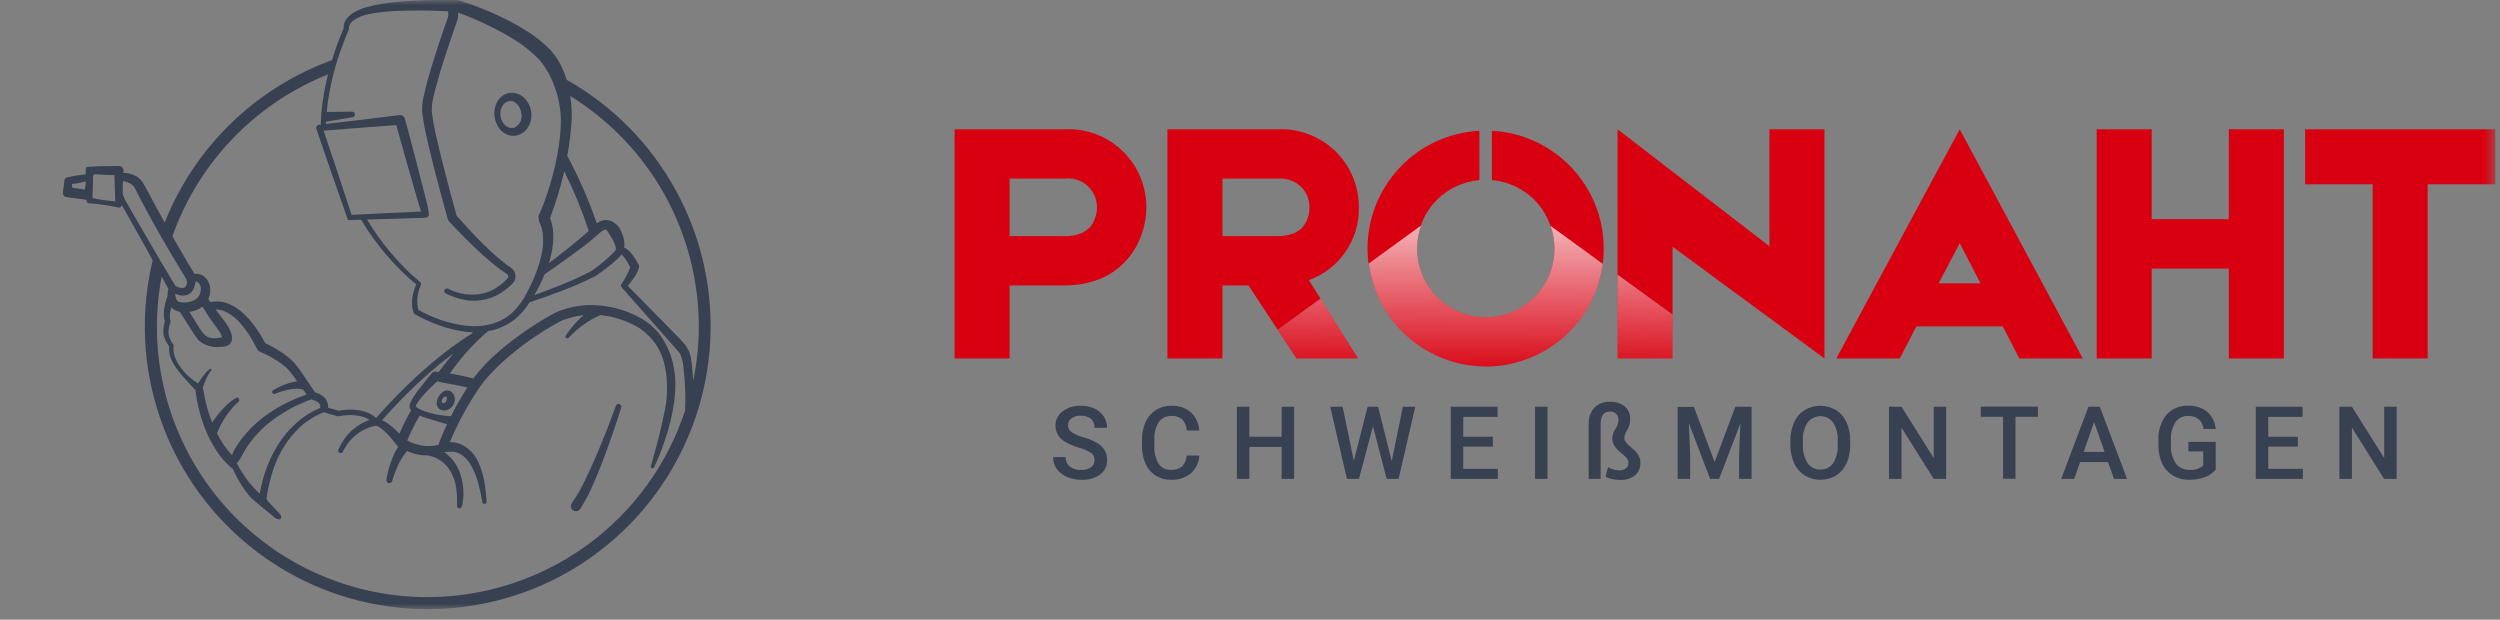 <?xml version="1.0" encoding="UTF-8"?>
<svg id="Layer_1" data-name="Layer 1" xmlns="http://www.w3.org/2000/svg" xmlns:xlink="http://www.w3.org/1999/xlink" viewBox="0 0 234 58">
  <rect x="0" y="0" width="234" height="58" fill="#808080" stroke="none"/>
  <defs>
    <style>
      .cls-1 {
        fill: url(#linear-gradient);
      }

      .cls-1, .cls-2, .cls-3, .cls-4, .cls-5, .cls-6, .cls-7 {
        stroke-width: 0px;
      }

      .cls-2 {
        fill: none;
      }

      .cls-3 {
        fill: #fff;
      }

      .cls-4 {
        fill: url(#linear-gradient-2);
      }

      .cls-5 {
        fill: url(#linear-gradient-3);
      }

      .cls-8 {
        mask: url(#mask);
      }

      .cls-6 {
        fill: #374151;
      }

      .cls-7 {
        fill: #d80010;
      }
    </style>
    <mask id="mask" x="0" y="0" width="233.55" height="57.03" maskUnits="userSpaceOnUse">
      <g id="mask0_192_48" data-name="mask0 192 48">
        <path class="cls-3" d="M0,0h233.55v57.01H0V0Z"/>
      </g>
    </mask>
    <linearGradient id="linear-gradient" x1="123.43" y1="45.14" x2="123.35" y2="24.81" gradientTransform="translate(0 60) scale(1 -1)" gradientUnits="userSpaceOnUse">
      <stop offset="0" stop-color="#fff"/>
      <stop offset=".12" stop-color="#fff" stop-opacity=".88"/>
      <stop offset="1" stop-color="#fff" stop-opacity="0"/>
    </linearGradient>
    <linearGradient id="linear-gradient-2" x1="154.24" y1="44.89" x2="153.87" y2="24.57" gradientTransform="translate(0 60) scale(1 -1)" gradientUnits="userSpaceOnUse">
      <stop offset="0" stop-color="#fff"/>
      <stop offset=".12" stop-color="#fff" stop-opacity=".88"/>
      <stop offset="1" stop-color="#fff" stop-opacity="0"/>
    </linearGradient>
    <linearGradient id="linear-gradient-3" x1="139.08" y1="45.01" x2="139.03" y2="24.69" gradientTransform="translate(0 60) scale(1 -1)" gradientUnits="userSpaceOnUse">
      <stop offset="0" stop-color="#fff"/>
      <stop offset=".12" stop-color="#fff" stop-opacity=".88"/>
      <stop offset="1" stop-color="#fff" stop-opacity="0"/>
    </linearGradient>
  </defs>
  <g class="cls-8">
    <g>
      <path class="cls-6" d="M57.98,37.82s-.06-.02-.1-.01c-.03,0-.07,0-.1.02-.03.01-.06.03-.08.06-.02.02-.04.05-.05.08-.57,1.59-1.19,3.16-1.85,4.71-.33.77-.68,1.54-1.05,2.29-.35.74-.76,1.46-1.23,2.13h0s-.01.03-.01.03c-.07.1-.09.23-.06.35.03.12.1.22.2.29.1.07.23.09.35.07.12-.02.23-.09.3-.19.47-.74.88-1.51,1.22-2.32.35-.78.67-1.58.97-2.37.6-1.59,1.15-3.2,1.66-4.82.02-.06.01-.13-.01-.19-.03-.06-.08-.1-.14-.13Z"/>
      <path class="cls-6" d="M42.43,36.86c-.08-.11-.19-.21-.31-.27-.12-.04-.24-.06-.37-.04-.12.02-.23.07-.33.15-.29.23-.49.56-.54.93-.02.12,0,.25.04.36.05.12.12.22.22.3.11.08.25.12.39.13.13.01.27-.01.4-.07.21-.1.38-.25.49-.45.12-.2.17-.42.15-.65-.02-.14-.06-.27-.14-.39ZM41.78,37.51c-.07.13-.1.18-.25.22-.1.01-.14-.01-.17-.11-.02-.1,0-.21.06-.3.05-.09.13-.16.24-.2.01,0,.03-.01.05-.01.02.01.03.01.05.02s.03.02.04.04c.01.01.01.03.02.05.01.1,0,.19-.04.29Z"/>
      <path class="cls-6" d="M49.72,10.46c-.07-.49-.3-.95-.65-1.29-.19-.19-.42-.32-.67-.4-.24-.08-.51-.1-.77-.06-.24.05-.47.16-.67.31-.2.16-.35.36-.46.58-.2.42-.28.88-.21,1.33.06.46.26.89.56,1.23.17.19.37.34.61.43.23.1.48.14.73.12.26-.03.51-.12.72-.27.22-.14.4-.33.53-.56.25-.43.35-.93.28-1.42ZM48.7,11.41c-.13.25-.35.45-.61.56-.15.02-.29.02-.43-.03-.14-.04-.27-.11-.37-.21-.24-.24-.4-.54-.45-.87-.04-.33.02-.67.19-.96.08-.12.18-.23.3-.31.12-.08.26-.12.4-.14.54-.03.99.54,1.06,1.14.07.27.03.56-.09.82Z"/>
      <path class="cls-6" d="M63.23,17.77c-2.37-4.32-5.9-7.88-10.19-10.3-.29-1-.78-1.94-1.46-2.73-.78-.81-1.68-1.5-2.65-2.07-.94-.56-1.91-1.06-2.91-1.49-1-.44-2.02-.82-3.06-1.14h-.02s-.07-.02-.11-.03c-1.9-.05-3.79.01-5.68.17-.96.08-1.91.24-2.83.49-.49.13-.95.33-1.37.61-.23.16-.42.35-.57.58-.15.22-.23.49-.21.76-.3.73-.59,1.46-.84,2.21-.09.26-.17.53-.25.8-3.54,1.28-6.76,3.3-9.46,5.92s-4.82,5.78-6.2,9.28l-.15-.26c-.49-.88-.97-1.76-1.44-2.65-.12-.22-.22-.43-.37-.67-.15-.29-.37-.53-.63-.71-.39-.23-.83-.36-1.29-.36l.02-.22h0c0-.06-.01-.11-.03-.16-.02-.05-.05-.1-.09-.14-.04-.04-.08-.07-.13-.09s-.1-.03-.15-.03h-.03c-.97,0-1.94.01-2.9.08-.06,0-.1.03-.14.06-.04.04-.06.09-.06.14,0,.17-.01.34-.01.5-.58.06-1.15.15-1.72.27-.07.02-.14.05-.19.11-.05.05-.08.12-.09.19v.11l-.12.91v.09s-.01.11,0,.16c0,.05.04.1.07.14.03.04.07.08.12.11.05.02.1.04.15.05h.06l1.8.24v.11c0,.06.03.11.07.15.04.04.09.07.15.07.47.02.93.07,1.39.15.46.07.92.14,1.37.24.02.01.03.01.04.01.04,0,.07,0,.1-.02.03,0,.06-.02.09-.05.02-.02.04-.05.06-.08.01-.03.02-.06.02-.09v-.02l.14.25.62,1.1,1.24,2.2c.3.54.6,1.09.9,1.64-1.15,4.79-.95,9.8.6,14.48,1.54,4.68,4.36,8.83,8.13,11.99,3.78,3.17,8.36,5.22,13.23,5.92,4.88.7,9.85.03,14.37-1.93,4.51-1.97,8.39-5.16,11.19-9.21s4.42-8.8,4.67-13.72c.25-4.92-.87-9.81-3.25-14.12ZM8.03,17.16c-.04.2-.07.39-.09.58l-1.17-.16-.05-.36c.45-.04.88-.12,1.31-.23v.17ZM9.78,18.74c-.37-.05-.75-.12-1.12-.2v-.35c.03-.33.04-.65.04-.96.02-.22.02-.44,0-.65v-.05s.01-.06.02-.09c.01-.03.03-.05.05-.07.02-.02.04-.04.07-.05.03,0,.06-.01.09-.01.6.05,1.19.08,1.78.08l.08,2.46c-.33-.03-.67-.07-1.01-.11ZM55.11,21.61c-.14.13-.29.27-.45.4-1.06.91-2.16,1.78-3.28,2.62.18-.57.3-1.16.37-1.75.05-.45.05-.9.01-1.34-.02-.24-.07-.47-.13-.69-.03-.12-.07-.23-.11-.35l-.04-.09c.55-1.43,1-2.89,1.33-4.38.9,1.8,1.67,3.67,2.3,5.58ZM55.18,22.62c.18-.15.35-.29.53-.45l.51-.44c.11-.11.25-.19.4-.23.09-.01.14,0,.22.11.08.11.15.26.26.41.11.16.21.33.3.5.08.16.15.33.2.5.02.09.03.17.04.25v.12s-.05.05-.06.07c-.06.08-.13.16-.2.23-.62.61-1.29,1.17-2.01,1.67-.97.51-1.99.96-3.02,1.38-.77.31-1.55.59-2.34.88.37-.63.69-1.28.97-1.95.68-.46,1.35-.94,2.01-1.42.74-.53,1.47-1.07,2.19-1.63ZM31.13,7.27c.18-.78.4-1.54.66-2.28.26-.75.55-1.49.85-2.23.02-.03.02-.06.02-.1v-.05c.01-.16.07-.32.17-.45.12-.15.28-.28.45-.38.38-.22.79-.37,1.21-.46.9-.17,1.81-.27,2.73-.3,1.56-.06,3.13-.05,4.69.04.02.04.03.09.04.14.03.14.02.28-.02.41l-.42,1.2c-.28.82-.55,1.63-.81,2.45-.26.83-.51,1.66-.74,2.49-.11.42-.21.85-.31,1.28-.1.46-.15.92-.14,1.39.1.88.26,1.75.47,2.61.18.84.4,1.68.6,2.51.43,1.67.87,3.33,1.34,4.99h0c.02.07.05.12.09.17.85.92,1.72,1.8,2.63,2.66.45.42.91.84,1.4,1.24.24.2.48.4.74.59.13.09.26.19.39.27.11.07.22.14.32.22.05.05.08.12.08.19s-.02.14-.07.19c-.19.22-.41.41-.63.59-.46.36-.97.63-1.53.79-1.15.28-2.36.13-3.4-.42-.06-.02-.13-.03-.19,0-.06.02-.11.06-.14.12-.03.06-.03.13-.01.19.02.06.07.11.12.14.58.29,1.19.5,1.83.61.64.12,1.31.09,1.95-.07.64-.16,1.24-.45,1.76-.85.26-.19.51-.41.74-.65.16-.17.25-.4.25-.65s-.09-.47-.25-.64c-.07-.08-.16-.15-.24-.21l-.19-.12c-.12-.08-.24-.18-.35-.27-.24-.18-.47-.38-.7-.57-.46-.4-.9-.83-1.34-1.25-.84-.84-1.65-1.71-2.44-2.61-.45-1.61-.88-3.23-1.29-4.86-.21-.83-.41-1.66-.6-2.49-.2-.81-.34-1.64-.44-2.46,0-.39.04-.78.13-1.16.09-.41.19-.82.3-1.22.22-.82.47-1.64.73-2.45s.53-1.62.81-2.43l.43-1.24c.07-.22.09-.46.07-.7,1.87.68,3.67,1.54,5.36,2.59.85.53,1.63,1.17,2.31,1.9.61.76,1.08,1.61,1.39,2.53.34.95.53,1.95.56,2.96,0,.51-.02,1.03-.08,1.54-.05.52-.12,1.04-.21,1.55-.18,1.03-.43,2.05-.73,3.05-.29,1-.65,1.97-1.08,2.92l.05.53c.03.06.07.11.09.17.04.08.07.16.1.24.06.17.1.34.13.52.06.38.08.75.06,1.13-.06.79-.23,1.56-.5,2.3-.26.76-.59,1.49-.97,2.2-.34.71-.8,1.36-1.36,1.91-.57.53-1.26.91-2.01,1.11-.77.2-1.56.25-2.35.16-1.57-.19-3.1-.7-4.47-1.49-.06-.16-.09-.33-.1-.49-.02-.21-.02-.42,0-.63.04-.42.16-.84.33-1.23,0-.02.02-.05.02-.08,0-.02-.01-.03-.01-.05,0-.05-.04-.08-.07-.11-.52-.43-1.02-.88-1.49-1.36-.48-.48-.93-.98-1.37-1.5-.78-.94-1.49-1.94-2.12-3,1.84-.05,3.67-.1,5.5-.17.08-.01.15-.04.2-.1.05-.05.08-.13.08-.2v-.07c-.04-.39-.11-.76-.22-1.13l-.28-1.12-.57-2.22-.58-2.22c-.2-.73-.38-1.48-.6-2.21v-.02c-.04-.1-.1-.19-.19-.25-.09-.06-.2-.08-.3-.07-2.3.3-4.59.56-6.89.83v-.21l2.49-.42c.07,0,.13-.04.17-.09.04-.06.06-.12.05-.19,0-.07-.03-.13-.08-.17-.05-.05-.12-.07-.19-.07l-2.37.03c.03-.3.06-.59.1-.89.11-.78.26-1.55.45-2.32ZM32.91,20.11c-.87-2.64-1.73-5.26-2.62-7.88,2.27-.18,4.54-.36,6.81-.52.16.62.34,1.23.51,1.85l.62,2.21.63,2.2.32,1.1c.08.25.15.49.24.73-2.17.09-4.33.2-6.51.31ZM21.79,12.96c2.51-2.61,5.55-4.65,8.92-6l-.05.19c-.19.78-.35,1.58-.46,2.38-.1.7-.16,1.41-.18,2.13l-.16.02h-.01s-.04,0-.06.01c-.07.02-.13.08-.17.15-.03.07-.04.15-.01.22.97,2.85,1.96,5.7,2.96,8.54.41,0,.82-.02,1.23-.03.69,1.15,1.47,2.24,2.34,3.26.45.52.92,1.03,1.4,1.51.46.45.92.87,1.42,1.28-.17.38-.29.78-.36,1.2-.03.24-.05.48-.03.72.01.25.06.5.14.74.02.05.06.09.1.12.74.42,1.51.77,2.3,1.05.8.29,1.62.49,2.46.6.24.03.47.04.7.05-.05.06-.11.1-.16.16-.66.41-1.29.85-1.91,1.3-.88.66-1.73,1.36-2.56,2.09-.83.73-1.62,1.49-2.39,2.27-.7.71-1.38,1.45-2.05,2.2-.18-.17-.39-.31-.62-.42-.31-.14-.64-.25-.98-.3-.33-.05-.66-.07-1-.06l-.49.04-.42.06-.98-.28c0-.13,0-.26-.03-.39-.06-.22-.17-.42-.33-.58-.15-.13-.31-.25-.49-.33-.13-.06-.25-.1-.38-.14l-.87-1.29c-.31-.49-.65-.96-1.01-1.41-.41-.43-.87-.81-1.38-1.13-.44-.28-.9-.54-1.38-.76-.26-.47-.54-.93-.84-1.37-.34-.49-.72-.94-1.15-1.36-.45-.44-.98-.78-1.56-1.01-.3-.11-.63-.17-.95-.18-.22,0-.43.02-.63.08l-.05-.08c-.05-.07-.11-.15-.17-.21.16-.35.22-.73.17-1.1-.03-.22-.1-.42-.2-.61-.11-.18-.26-.34-.43-.47-.25-.16-.55-.22-.85-.19-.02-.06-.05-.12-.08-.17l-.2-.33-.39-.64-.76-1.3-.61-1.09c1.21-3.41,3.14-6.53,5.65-9.14ZM40.66,38.75c-.31-.06-.62-.15-.92-.26-.27-.09-.53-.22-.76-.39-.03-.02-.05-.05-.06-.08,0-.01.01-.03.01-.04.06-.13.12-.25.2-.37.19-.25.38-.5.59-.73.21-.23.43-.47.67-.68l.35-.33.18-.16.03-.03c.09.04.18.07.28.09.05.01.09.02.17.04l.23.04.93.17c.31.06.62.12.92.19l.27.06c-.23.35-.44.69-.65,1.05-.32.53-.61,1.08-.89,1.64-.53-.03-1.04-.1-1.55-.21ZM41.84,39.71c-.3.62-.57,1.27-.81,1.93-.22.05-.44.09-.66.1-.3.02-.6.01-.9-.04-.47-.08-.93-.24-1.35-.46.04-.12.1-.24.14-.35.1-.24.21-.47.33-.71.21-.44.44-.86.68-1.28.09.04.19.08.29.11.32.11.63.21.95.3.45.13.89.26,1.33.4ZM41.58,34.14h0c-.18.24-.36.46-.53.68-.14-.01-.28-.03-.41-.04-.08.03-.15.08-.21.14l-.02.02-.04.05-.08.1-.16.19-.31.39c-.2.26-.42.51-.62.78-.21.27-.4.55-.58.84-.1.16-.18.33-.24.5l-.02.07s-.02.08-.03.12c0,.09.01.17.04.25.03.06.06.12.11.18-.26.45-.5.91-.73,1.37-.12.25-.23.5-.34.75l-.03.06c-.19-.2-.39-.39-.59-.57-.21-.18-.43-.35-.67-.5-.11-.07-.24-.14-.36-.19.61-.69,1.23-1.36,1.88-2.02.76-.78,1.55-1.53,2.36-2.25.8-.7,1.62-1.37,2.46-2.01-.31.38-.6.74-.88,1.09ZM22.37,37.32s-.08-.09-.14-.1c-.06,0-.12,0-.17.03-.29.19-.57.4-.82.64-.25.23-.48.48-.7.74-.24.29-.47.6-.68.92-.18-.44-.33-.9-.46-1.36-.09-.31-.15-.62-.23-.93l-.17-.95v-.02s0,0-.01-.02c.08-.25.17-.49.28-.73.06-.16.14-.31.22-.45.08-.14.17-.28.27-.4h.01s.02-.05.02-.07c0-.03,0-.05-.03-.07-.01-.02-.03-.03-.06-.03-.02,0-.04,0-.06.02-.15.11-.28.24-.4.37-.12.14-.23.28-.33.42-.13.19-.25.37-.36.56-.25-.14-.49-.31-.71-.5-.31-.26-.59-.55-.84-.88-.24-.31-.44-.66-.6-1.02-.15-.35-.2-.73-.15-1.11.01-.03,0-.06,0-.08-.01-.03-.02-.06-.04-.08-.23-.28-.38-.62-.44-.98-.01-.37.06-.74.19-1.08,0-.05,0-.1,0-.14l-.02-.02c-.07-.33-.06-.68.04-1.01.01-.08.04-.15.06-.22l.07.07c.09.08.19.14.28.2.15.07.3.12.45.15l1.12,1.76c.14.24.29.47.47.69l.08.13s.04.05.06.06c.18.17.38.31.61.41.48.22,1.01.3,1.54.22h.1c.14-.01.27-.03.4-.08.04-.02.08-.04.12-.06h0s.06-.03.09-.05c.01-.01.03-.03.05-.04.01-.01.02-.02.03-.04.05-.04.09-.1.12-.16.05-.09.08-.19.09-.29v-.06c0-.06-.01-.11-.01-.17,0-.09-.03-.18-.05-.27-.07-.22-.17-.44-.29-.64-.21-.35-.45-.68-.72-1-.16-.19-.31-.41-.47-.63h.13c.24.01.47.07.7.16.47.21.89.5,1.25.87.37.39.71.81,1,1.26.3.46.56.95.82,1.43h0c.05.1.13.18.23.22.49.21.97.45,1.42.73.45.26.87.59,1.25.95.3.35.58.72.84,1.1-.05.01-.11.01-.16.02-.25.04-.5.11-.74.19-.47.16-.93.37-1.36.62-.04.02-.07.06-.08.11s-.01.1.01.14c.02.04.06.08.1.1.05.01.1.01.14,0,.43-.18.88-.32,1.33-.41.22-.04.45-.07.67-.08.11,0,.21,0,.32.01.08.01.17.03.25.05.03.01.05.02.08.03l.33.46c-1.49.49-2.88,1.22-4.12,2.17-.69.53-1.31,1.15-1.86,1.83-.27.34-.52.7-.74,1.08-.12.18-.21.38-.27.59-.29-.3-.54-.62-.78-.96-.23-.35-.45-.72-.63-1.09.21-.53.47-1.03.78-1.5.17-.27.36-.52.56-.76.2-.24.41-.46.65-.66h.01s.08-.1.08-.15c0-.06,0-.11-.03-.16ZM18.65,27.64c-.11.19-.27.35-.47.46-.23.11-.47.18-.72.2-.23.03-.47.02-.69-.04-.09-.04-.16-.1-.22-.17-.05-.07-.09-.16-.1-.25-.03-.11-.05-.23-.05-.35.09.04.18.07.27.1.3.11.63.1.93-.01.15-.08.28-.19.39-.32.1-.13.18-.29.22-.45.04-.14.06-.28.08-.41v-.07c.15.03.28.12.37.24.09.12.14.27.13.42.02.23-.03.45-.14.65ZM18.95,28.69l.3.49c.21.34.42.66.67,1.01.23.28.45.58.65.89.08.13.15.27.2.42.01.02.01.03.02.05-.1.03-.2.06-.3.07-.17.03-.35.04-.52.04-.13,0-.26-.03-.39-.06-.11-.04-.22-.1-.32-.17-.27-.24-.49-.53-.66-.85l-.88-1.39c.12-.01.24-.04.36-.07.19-.04.37-.11.55-.2.11-.07.22-.14.32-.23ZM22.76,42.44h-.01c.19-.35.41-.69.65-1.01.48-.65,1.04-1.24,1.66-1.76,1.22-.98,2.59-1.76,4.07-2.29.01,0,.02.01.03.01.13.04.26.08.38.14.11.04.2.11.29.19.06.06.11.14.14.23.01.07.01.15,0,.23-.8.33-1.53.79-2.18,1.36-.7.62-1.32,1.35-1.81,2.15s-.89,1.66-1.18,2.55c-.15.45-.26.9-.37,1.36-.04.2-.08.41-.12.61-.1-.08-.19-.17-.27-.26-.26-.26-.51-.53-.74-.82-.43-.54-.81-1.13-1.13-1.76.23-.29.42-.6.59-.93ZM13.87,22.45l-1.27-2.18-.63-1.1c-.2-.31-.36-.65-.48-1v-.75l.02-.47c.29.04.57.15.82.31.14.12.26.26.34.43l.33.66c.47.9.95,1.79,1.44,2.67.49.89,1,1.76,1.51,2.63l.78,1.3.39.65.2.33s.03.03.04.05v.02c.06.11.11.22.14.33.01.09,0,.18-.03.27,0,.06-.03.12-.06.17-.03.06-.07.1-.12.14-.14.06-.29.06-.43.02-.15-.04-.3-.1-.44-.17-.87-1.43-1.72-2.87-2.55-4.31ZM64.14,38.38c-1.66,5.09-4.88,9.52-9.21,12.66-4.33,3.14-9.54,4.84-14.88,4.85-3.73.01-7.41-.81-10.79-2.39-3.37-1.58-6.36-3.88-8.74-6.75s-4.1-6.23-5.03-9.83c-.93-3.61-1.06-7.38-.36-11.04.21.39.43.78.64,1.18-.07.22-.1.46-.1.7-.14.36-.24.73-.3,1.11-.07.4-.05.82.06,1.22-.13.39-.17.8-.13,1.21.09.4.27.78.53,1.1-.04.42.03.84.2,1.23.18.4.4.77.68,1.1.26.34.54.65.83.97l.75.81.13.89c.08.32.13.66.22.98.16.66.37,1.3.63,1.93s.58,1.23.95,1.81c.38.6.84,1.14,1.37,1.61h0c.06.07.13.12.21.16.25.58.56,1.14.9,1.66.22.33.46.65.71.95.27.31,2.02,1.7,2.36,1.99l.17.08c.07.03.15.05.22.04.11-.01.18-.1.16-.3-.03-.23-1.38-1.4-1.38-1.64.02-.22.13-.73.17-.95.09-.43.19-.87.32-1.3.24-.85.59-1.67,1.04-2.44.45-.77,1.02-1.46,1.67-2.06.64-.57,1.37-1.02,2.17-1.33l1.28.37s.08,0,.11,0h0l.46-.07.45-.04c.3-.01.59.01.89.06.29.04.57.13.83.25.09.05.17.09.25.15-.2.07-.39.15-.57.24-.35.18-.68.4-.98.66-.3.26-.57.55-.79.87-.23.32-.42.66-.57,1.01-.02.06-.02.12,0,.18.02.05.06.1.12.12.05.03.11.03.17,0,.05,0,.1-.05.13-.1v-.02c.16-.31.35-.61.57-.89.21-.27.46-.52.74-.73.27-.21.57-.39.89-.52.29-.14.6-.23.91-.28.03,0,.05.01.07.02.05.02.09.04.13.06.1.06.19.11.28.18.19.14.37.29.53.46.33.34.64.71.92,1.09,0,.01,0,.02.02.03.04.05.08.09.13.12-.11.17-.2.33-.3.51-.13.27-.26.55-.36.84-.21.57-.36,1.15-.45,1.75-.01.07.01.14.05.2.04.05.1.09.17.11.07.01.14,0,.2-.04.06-.03.11-.09.12-.16.15-.54.35-1.06.59-1.57.12-.24.26-.48.41-.71.12-.18.25-.36.39-.52.05.02.09.05.14.06.34.14.7.24,1.06.3.23.03.46.05.69.05h.04c.22.04.44.1.65.18.22.09.43.21.63.35.39.29.71.67.94,1.1.23.46.39.95.46,1.46.03.25.05.52.07.78v.8s-.01.03-.01.03c0,.07.03.13.08.19.04.05.11.08.18.08.15.01.26-.33.27-.49l.08-.73c0-.28-.01-.45-.03-.74-.05-.59-.2-1.16-.43-1.7-.25-.56-.63-1.05-1.1-1.44-.07-.05-.14-.1-.21-.15.02-.01.04-.02.06-.04.19,0,.39-.03.58-.03.24,0,.49.05.72.16.48.25.87.65,1.13,1.14.29.52.51,1.07.66,1.64.16.59.29,1.19.39,1.79v.02s.05.08.08.1c.04.03.09.04.13.03.05,0,.09-.02.12-.06.04-.03.06-.07.06-.12-.03-.63-.1-1.26-.2-1.89-.11-.64-.31-1.27-.58-1.86-.3-.65-.79-1.18-1.4-1.54-.33-.18-.7-.28-1.07-.3h-.19c.29-.71.61-1.4.97-2.09.48-.92,1.01-1.82,1.58-2.69.19-.29.38-.57.59-.83.5-.62,1.04-1.2,1.63-1.74,1.19-1.1,2.48-2.09,3.86-2.96.34-.22.69-.43,1.04-.63l.52-.3c.16-.09.33-.16.51-.23.59-.21,1.2-.35,1.83-.42-.16.14-.32.28-.47.43-.45.45-.85.94-1.2,1.47-.03.04-.04.08-.03.13,0,.04.03.08.06.11.04.02.08.04.13.03.04,0,.08-.02.11-.06h0c.41-.44.86-.84,1.35-1.19.47-.35.98-.65,1.52-.88.02-.01.04-.02.06-.03.01,0,.01-.01.02-.02,1.19.12,2.35.48,3.4,1.06.67.39,1.24.91,1.7,1.53.45.63.76,1.34.93,2.09.33,1.56.3,3.18-.09,4.73-.32,1.59-.76,3.17-1.2,4.75-.01.03,0,.07.01.1.02.04.05.06.08.08.04.01.08.01.11,0,.04-.02.07-.04.08-.07.37-.75.69-1.52.95-2.31.28-.79.51-1.59.69-2.4.19-.82.31-1.66.36-2.5.05-.86-.02-1.73-.22-2.57-.2-.85-.55-1.66-1.04-2.39-.49-.74-1.16-1.36-1.94-1.79-1.51-.86-3.23-1.29-4.97-1.24-.87.03-1.73.2-2.55.5-.22.08-.43.17-.63.27l-.55.31c-.36.21-.72.42-1.08.65-1.42.89-2.76,1.9-4,3.03-.63.57-1.21,1.2-1.74,1.87-.06.08-.12.16-.18.24l-.15-.04-.48-.12c-.32-.07-.63-.13-.95-.2l-.63-.12c.07-.08.13-.16.2-.25.98-1.38,2.12-2.62,3.4-3.71.14-.03.29-.05.43-.09.85-.21,1.64-.63,2.3-1.21.44-.41.83-.88,1.14-1.39,1-.33,2-.68,2.98-1.06,1.06-.4,2.1-.85,3.12-1.36h.03c.38-.27.75-.53,1.11-.81.38-.28.73-.58,1.07-.91.08-.09.17-.18.25-.28l.03-.04s.04.02.06.04c.06.05.12.1.18.17.23.29.43.61.59.95,0,.02-.01.04-.02.06-.02.07-.04.14-.07.21-.06.15-.13.3-.2.44-.15.3-.32.58-.51.86-.04.05-.06.1-.06.16s.03.12.07.17l5.33,6.03.1.15s.11.2.11.2c.15.44.24.9.26,1.37.08.6.11,1.2.14,1.8.03.63.02,1.27-.01,1.91ZM65.41,30.54c0,1.72-.18,3.44-.53,5.13-.01-.36-.04-.73-.08-1.09-.04-.44-.05-.67-.13-1.1-.05-.2-.11-.39-.18-.58-.1-.21-.21-.41-.34-.6-.17-.22-.36-.43-.56-.63l-4.83-4.92c.19-.21.36-.44.52-.67.11-.15.21-.31.3-.47.04-.08.09-.17.13-.26.04-.11.08-.22.11-.33.01-.06,0-.12-.02-.18l-.02-.04c-.21-.44-.48-.85-.8-1.22-.1-.1-.2-.2-.32-.28-.07-.05-.15-.09-.24-.12.01-.07.02-.13.02-.2.01-.27-.02-.54-.1-.81-.07-.24-.17-.48-.29-.71-.14-.26-.35-.48-.6-.63-.15-.11-.33-.18-.51-.21-.18-.04-.36-.03-.54.01-.2.06-.38.15-.54.28-.75-2.18-1.67-4.3-2.77-6.33,0-.06.03-.11.04-.17.19-1.07.31-2.16.38-3.25.02-.73-.03-1.46-.14-2.18,3.68,2.27,6.71,5.44,8.82,9.21,2.1,3.77,3.21,8.02,3.22,12.34h0Z"/>
      <path class="cls-6" d="M102.45,43.08c0-.13-.02-.26-.07-.38-.06-.12-.14-.22-.24-.3-.35-.22-.73-.39-1.13-.49-.46-.13-.89-.31-1.3-.55-.28-.15-.51-.36-.67-.63-.16-.27-.25-.57-.25-.88,0-.26.05-.52.17-.75.12-.23.29-.44.49-.59.5-.37,1.11-.56,1.73-.53.43,0,.86.08,1.26.26.35.16.65.42.87.74.21.32.32.69.31,1.06h-1.17c0-.15-.02-.31-.07-.45-.06-.14-.14-.27-.26-.38-.27-.22-.61-.32-.95-.3-.32-.02-.63.07-.89.25-.1.08-.19.18-.24.3-.06.12-.08.25-.07.38,0,.12.03.25.09.35.06.11.15.2.25.27.35.22.73.38,1.13.48.44.12.87.3,1.26.53.29.17.53.4.7.69.15.28.23.59.22.91,0,.26-.04.52-.16.75-.11.23-.28.44-.49.59-.51.36-1.13.53-1.75.5-.46,0-.92-.09-1.35-.27-.38-.16-.71-.42-.96-.75-.23-.32-.35-.71-.34-1.11h1.17c0,.17.02.33.09.49.07.15.17.29.29.4.32.23.7.34,1.09.31.33.02.65-.06.92-.25.1-.08.18-.18.24-.29.05-.11.08-.24.08-.37Z"/>
      <path class="cls-6" d="M112.26,42.62c-.03.65-.32,1.25-.8,1.69-.52.42-1.18.63-1.85.6-.5.01-.99-.12-1.42-.38-.42-.26-.75-.64-.95-1.09-.23-.51-.35-1.07-.35-1.64v-.63c-.01-.58.1-1.15.34-1.68.21-.46.54-.85.97-1.12.44-.27.95-.4,1.46-.39.65-.03,1.3.18,1.8.61.48.45.76,1.06.79,1.71h-1.17c-.01-.39-.17-.76-.43-1.05-.28-.23-.64-.35-1-.32-.23-.01-.45.03-.66.13-.21.1-.38.24-.52.43-.31.49-.45,1.06-.42,1.64v.6c-.04.58.1,1.16.39,1.67.12.19.3.34.5.44.2.1.43.15.65.14.37.03.74-.08,1.04-.31.27-.28.42-.65.44-1.03h1.17Z"/>
      <path class="cls-6" d="M121.13,44.82h-1.17v-2.99h-3.02v2.99h-1.17v-6.75h1.17v2.81h3.02v-2.81h1.17v6.75Z"/>
      <path class="cls-6" d="M130.27,43.15l1.04-5.08h1.16l-1.56,6.75h-1.12l-1.28-4.93-1.31,4.93h-1.13l-1.56-6.75h1.16l1.05,5.07,1.29-5.07h.98l1.27,5.08Z"/>
      <path class="cls-6" d="M139.73,41.8h-2.77v2.08h3.24v.94h-4.41v-6.75h4.38v.95h-3.21v1.86h2.77v.92Z"/>
      <path class="cls-6" d="M144.85,44.82h-1.17v-6.75h1.17v6.75Z"/>
      <path class="cls-6" d="M149.82,44.82h-1.12v-5.12c-.03-.56.16-1.12.53-1.54.2-.19.43-.34.68-.43.26-.09.53-.14.8-.12.49-.03.98.13,1.37.43.17.15.3.34.39.55.09.21.12.44.11.67,0,.17-.02.35-.06.51-.05.17-.13.34-.22.49-.08.13-.15.27-.21.41-.03.11-.05.22-.05.33,0,.15.06.29.15.4.17.2.36.38.56.54.24.18.44.41.6.66.12.2.19.43.19.67.01.23-.02.46-.11.67-.09.21-.22.4-.39.55-.41.31-.91.46-1.42.43-.26,0-.52-.03-.77-.09-.2-.04-.39-.11-.57-.21l.23-.9c.16.09.32.17.5.22.18.05.36.08.54.09.24.02.47-.05.66-.2.07-.07.12-.14.16-.23.04-.09.05-.18.05-.28,0-.16-.06-.31-.16-.44-.17-.2-.36-.37-.57-.53-.23-.17-.43-.39-.59-.63-.12-.21-.19-.44-.19-.69.01-.31.11-.62.29-.87.17-.24.27-.53.29-.82.01-.22-.07-.44-.21-.6-.08-.08-.17-.14-.27-.17-.1-.04-.21-.06-.32-.05-.57,0-.86.38-.87,1.15v5.17Z"/>
      <path class="cls-6" d="M158.54,38.07l1.95,5.17,1.94-5.17h1.52v6.75h-1.17v-2.22l.12-2.98-1.99,5.2h-.84l-1.99-5.2.12,2.97v2.23h-1.17v-6.74h1.52Z"/>
      <path class="cls-6" d="M172.83,39.52c-.21-.47-.55-.87-.99-1.14-.44-.26-.94-.4-1.46-.4s-1.02.14-1.46.4c-.44.28-.78.68-.99,1.15-.24.55-.36,1.15-.35,1.75v.38c-.01.59.11,1.17.36,1.71.21.47.55.86.99,1.14.44.26.95.4,1.46.4s1.02-.14,1.47-.4c.43-.28.77-.68.98-1.15.24-.55.35-1.14.34-1.74v-.37c.01-.6-.11-1.19-.35-1.73ZM172.01,41.62c.04.61-.11,1.21-.42,1.73-.14.2-.32.35-.53.46-.21.1-.44.15-.67.14-.24.01-.47-.04-.68-.15-.21-.11-.39-.26-.52-.46-.32-.51-.47-1.11-.44-1.72v-.39c-.03-.59.13-1.18.44-1.68.14-.19.32-.34.53-.44.21-.1.44-.16.67-.16s.46.06.67.16c.2.1.38.25.52.44.32.51.47,1.11.43,1.72v.35Z"/>
      <path class="cls-6" d="M182.16,44.82h-1.17l-3.01-4.79v4.79h-1.17v-6.75h1.17l3.02,4.81v-4.81h1.16v6.75Z"/>
      <path class="cls-6" d="M190.75,39.01h-2.1v5.8h-1.16v-5.8h-2.09v-.95h5.35v.95Z"/>
      <path class="cls-6" d="M196.54,38.07h-1.06l-2.55,6.75h1.22l.55-1.57h2.61l.56,1.57h1.22l-2.55-6.75ZM195.03,42.3l.98-2.8.98,2.8h-1.96Z"/>
      <path class="cls-6" d="M207.39,43.94c-.26.33-.62.58-1.01.72-.47.17-.97.25-1.47.25-.53,0-1.04-.12-1.5-.38-.44-.26-.79-.64-1.01-1.1-.25-.52-.37-1.09-.37-1.67v-.53c-.05-.86.21-1.71.73-2.39.25-.29.57-.52.92-.66.35-.15.74-.22,1.12-.2.64-.03,1.28.16,1.79.56.46.41.75.99.8,1.61h-1.15c0-.17-.05-.34-.13-.5-.08-.16-.18-.3-.32-.41-.13-.11-.29-.2-.45-.25-.17-.05-.34-.07-.51-.06-.23-.01-.46.03-.67.13-.21.1-.39.25-.53.44-.31.5-.46,1.08-.43,1.66v.52c-.04.6.13,1.2.46,1.7.15.2.34.35.57.46.22.1.47.15.71.14.23.02.46,0,.68-.07.22-.07.42-.18.6-.34v-1.32h-1.39v-.89h2.56v2.59Z"/>
      <path class="cls-6" d="M215.08,41.8h-2.77v2.08h3.24v.94h-4.41v-6.75h4.38v.95h-3.21v1.86h2.77v.92Z"/>
      <path class="cls-6" d="M224.32,44.82h-1.17l-3.01-4.79v4.79h-1.17v-6.75h1.17l3.02,4.81v-4.81h1.16v6.75Z"/>
      <path class="cls-7" d="M106.72,16.54c-.38-.91-.95-1.74-1.67-2.42-.72-.69-1.56-1.22-2.49-1.57-.93-.34-1.92-.5-2.91-.45h-10.3v21.45h5.15v-6.83h5.08c5.67,0,7.72-4.26,7.72-7.29,0-.99-.19-1.98-.58-2.89ZM102.05,21.24c-.22.22-.48.41-.76.56-.54.22-1.13.32-1.71.3h-5.08v-5.38h5.14c.39-.05.78-.02,1.14.1.37.11.71.3,1,.56.29.26.52.57.67.93.16.35.23.73.23,1.12-.01.65-.23,1.29-.63,1.81Z"/>
      <path class="cls-7" d="M183.43,12.1l-11.55,21.45h5.94l1.55-3h8.09l1.55,3h5.94l-11.52-21.45ZM181.45,26.53l1.98-3.77,1.95,3.76h-3.93Z"/>
      <path class="cls-7" d="M213.77,12.1v21.45h-5.15v-8.41h-7.22v8.41h-5.15V12.1h5.15v8.41h7.22v-8.41h5.15Z"/>
      <path class="cls-7" d="M227.23,17.25v16.3h-5.15v-16.3h-6.32v-5.15h17.8v5.15h-6.33Z"/>
      <path class="cls-7" d="M150.11,23.26c0-2.83-1.09-5.55-3.04-7.6-1.95-2.05-4.61-3.27-7.43-3.42v4.62c1.24.1,2.41.57,3.39,1.33.98.76,1.71,1.8,2.1,2.97l4.88,3.55c.07-.48.1-.96.1-1.45Z"/>
      <path class="cls-7" d="M126.62,16.54c-.39-.92-.96-1.74-1.67-2.43-.72-.68-1.57-1.22-2.5-1.56-.93-.35-1.92-.5-2.91-.45h-10.27v21.45h5.15v-6.83h2.44l2.74,4.16,4-2.92-1.09-1.74c1.39-.5,2.59-1.43,3.43-2.65.84-1.22,1.28-2.67,1.25-4.15.01-.99-.19-1.97-.57-2.88ZM121.95,21.24c-.22.23-.47.42-.76.56-.54.22-1.11.32-1.69.3h-5.08v-5.38h5.12c.43-.04.86.01,1.27.16.4.15.77.39,1.07.7.45.51.7,1.17.69,1.85,0,.65-.22,1.29-.62,1.81Z"/>
      <path class="cls-7" d="M121.35,33.55h5.77l-2.7-4.29-.82-1.3-4.01,2.92,1.05,1.59.71,1.08Z"/>
      <path class="cls-1" d="M121.35,33.55h5.77l-2.7-4.29-.82-1.3-4.01,2.92,1.05,1.59.71,1.08Z"/>
      <path class="cls-7" d="M170.77,33.55V12.1h-5.15v10.95l-14.22-10.95v13.61l5.15,3.75v-6.37l14.22,10.46Z"/>
      <path class="cls-7" d="M151.4,27.42v6.13h5.15v-4.09l-5.15-3.75v1.71Z"/>
      <path class="cls-4" d="M151.4,27.42v6.13h5.15v-4.09l-5.15-3.75v1.71Z"/>
      <path class="cls-7" d="M134.5,18.7c1.07-1.06,2.47-1.72,3.97-1.84v-4.62c-2.82.15-5.49,1.37-7.43,3.42-1.95,2.05-3.04,4.77-3.04,7.6,0,.48.03.96.1,1.43l4.88-3.55c.31-.92.83-1.75,1.52-2.43Z"/>
      <path class="cls-7" d="M139.06,34.31c2.45,0,4.83-.82,6.77-2.32,1.94-1.5,3.32-3.61,3.93-5.98.11-.43.2-.87.26-1.31l-4.88-3.55c.13.37.22.75.28,1.13.05.32.08.65.08.97,0,.85-.16,1.68-.48,2.47-.32.78-.8,1.49-1.4,2.09-1.21,1.2-2.85,1.88-4.55,1.88s-3.35-.68-4.55-1.88c-.6-.6-1.07-1.31-1.4-2.09-.32-.78-.49-1.62-.48-2.47,0-.35.03-.7.09-1.05.06-.37.15-.73.27-1.08l-4.88,3.55c.06.42.14.83.24,1.24.59,2.39,1.97,4.52,3.91,6.04,1.94,1.52,4.34,2.35,6.8,2.35Z"/>
      <path class="cls-5" d="M139.06,34.31c2.45,0,4.83-.82,6.77-2.32,1.94-1.5,3.32-3.61,3.93-5.98.11-.43.2-.87.26-1.31l-4.88-3.55c.13.37.22.75.28,1.13.05.32.08.65.08.97,0,.85-.16,1.68-.48,2.47-.32.78-.8,1.49-1.4,2.09-1.21,1.2-2.85,1.88-4.55,1.88s-3.35-.68-4.55-1.88c-.6-.6-1.07-1.31-1.4-2.09-.32-.78-.49-1.62-.48-2.47,0-.35.03-.7.09-1.05.06-.37.15-.73.27-1.08l-4.88,3.55c.06.42.14.83.24,1.24.59,2.39,1.97,4.52,3.91,6.04,1.94,1.52,4.34,2.35,6.8,2.35Z"/>
    </g>
  </g>
  <path class="cls-2" d="M6.02,17l-.12.91.12-.91Z"/>
</svg>